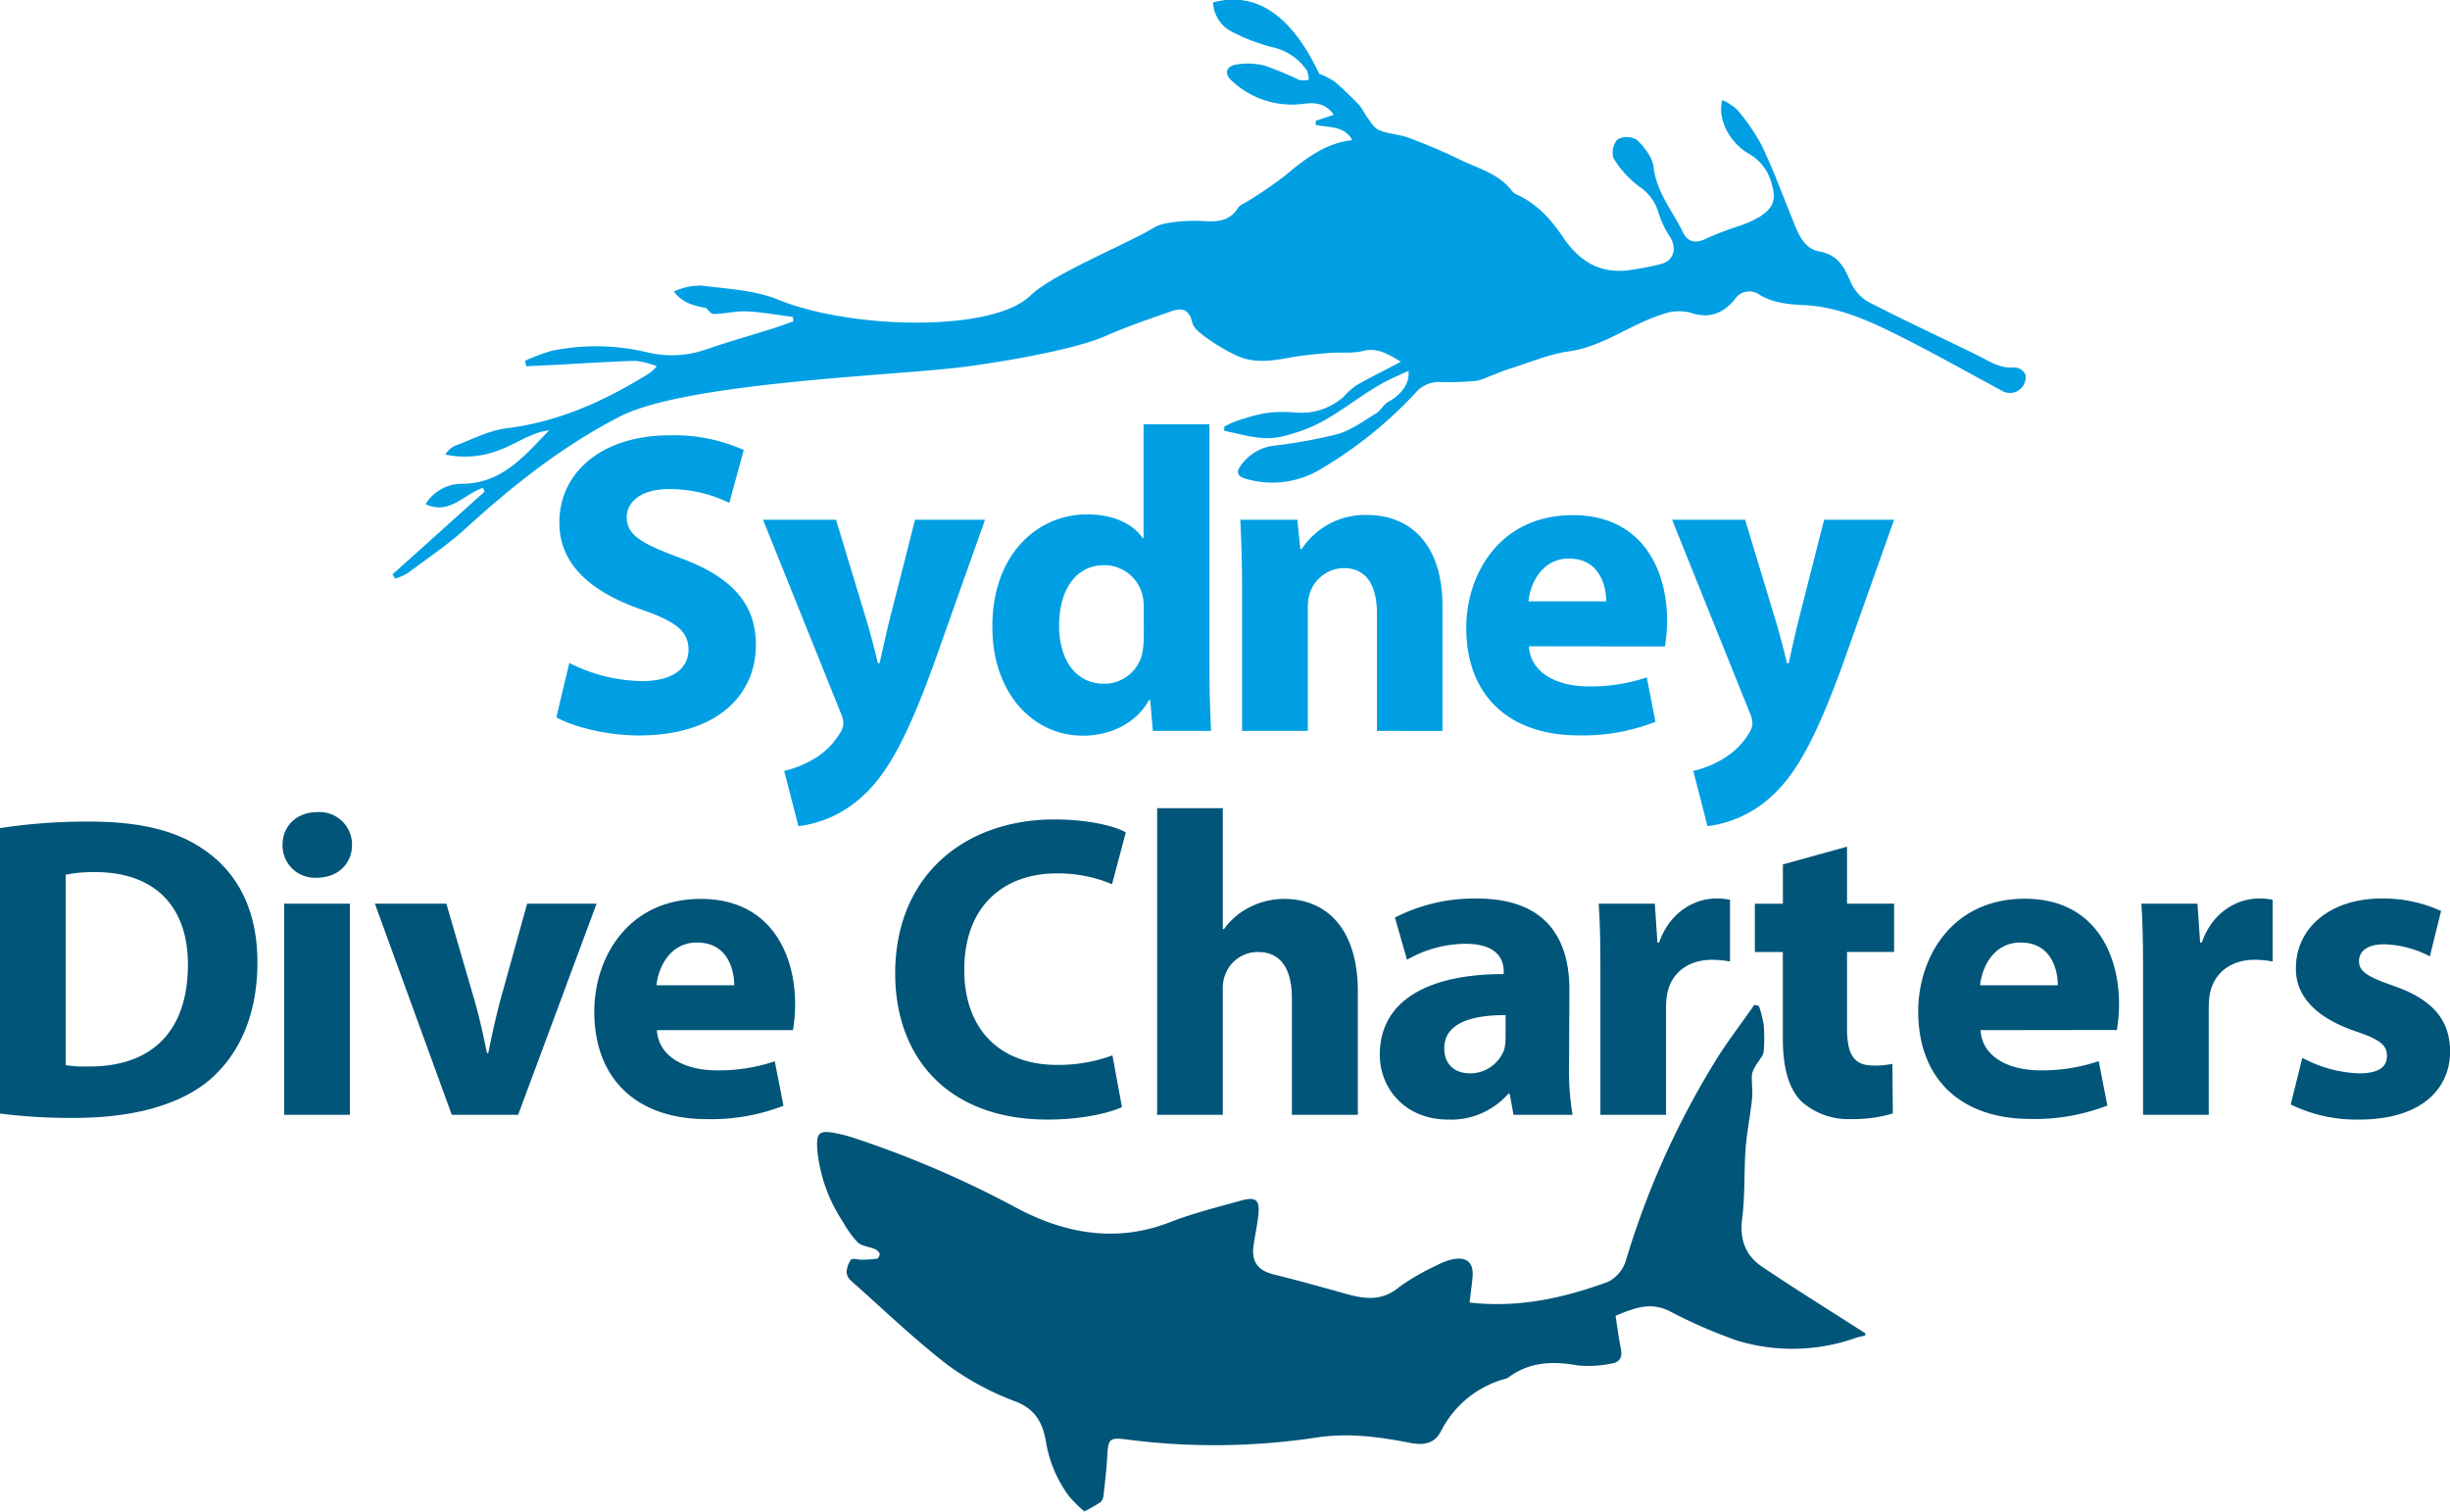 <svg id="Layer_1" data-name="Layer 1" xmlns="http://www.w3.org/2000/svg" viewBox="0 0 406.12 250.58"><defs><style>.cls-1{fill:#009fe3;}.cls-2{fill:#005578;}</style></defs><title>Sydney-Dive-Charters-logo-2020</title><path class="cls-1" d="M157.14,84.42c-4.06,4.21-7.76,8.77-14.3,8.87a7.11,7.11,0,0,0-6.19,3.37c4,1.91,6.45-1.76,9.53-2.68l.25.62-15.27,13.72.47.69a9.87,9.87,0,0,0,2-.87c3.25-2.43,6.66-4.7,9.64-7.42,7.82-7.14,16-13.62,25.51-18.54,10.68-5.54,44-6.77,55.86-8.12,5.83-.66,19.3-2.86,24.71-5.26,3.44-1.53,7-2.72,10.59-4,1.83-.67,3.23-.73,3.81,1.78.24,1,1.53,1.93,2.52,2.63A31.94,31.94,0,0,0,271,72c2.88,1.37,5.88.93,8.89.38,2.13-.39,4.3-.59,6.46-.77,1.88-.16,3.84.12,5.64-.33,2.39-.6,4.05.41,6.34,1.78-2.74,1.43-5.1,2.61-7.4,3.91a12.91,12.91,0,0,0-2,1.8,10.49,10.49,0,0,1-8.08,2.7c-4.22-.29-6.09.19-10,1.49a15.74,15.74,0,0,0-1.81.86v.68l3.11.69c4.11.9,5.78.67,9.77-.72,5.28-1.84,9.18-5.7,14-8.19,1.16-.6,2.37-1.11,3.66-1.7.25,2.09-1.24,4-3.36,5.14-.78.41-1.22,1.43-2,1.9-2.08,1.26-4.12,2.78-6.4,3.44A85.16,85.16,0,0,1,277.09,87a7.89,7.89,0,0,0-5.18,3.09c-1,1.3-.69,2,.84,2.41a15.52,15.52,0,0,0,12.55-1.8,69.68,69.68,0,0,0,15.43-12.46A5.07,5.07,0,0,1,305,76.43a48.14,48.14,0,0,0,5.76-.2,7.59,7.59,0,0,0,2-.65c1.22-.45,2.43-1,3.67-1.38,3.23-1,6.41-2.39,9.72-2.86,5.68-.8,10.12-4.41,15.36-6.09a8,8,0,0,1,4.74-.35c3.17,1.13,5.53.11,7.41-2.16a2.85,2.85,0,0,1,4.1-.79c2.31,1.37,4.77,1.6,7.38,1.72,5.53.25,10.53,2.48,15.37,4.89,5.87,2.91,11.57,6.15,17.34,9.25a2.61,2.61,0,0,0,4-2.64A2.16,2.16,0,0,0,400.11,74c-2.4.26-4.22-1-6.19-2C387.81,69,381.6,66.14,375.55,63a7.45,7.45,0,0,1-2.81-3.48c-1.06-2.39-2.09-4.21-5.12-4.76-2.63-.48-3.55-3.24-4.49-5.58-1.62-4-3.13-8.08-5-12a33.53,33.53,0,0,0-4.1-5.95,9.44,9.44,0,0,0-2.42-1.56c-.85,3,1.09,7,4.31,8.85a8,8,0,0,1,3.83,4.88c.82,2.72.43,4.09-2,5.66a18,18,0,0,1-3.29,1.47,56.14,56.14,0,0,0-5.29,2c-1.78.93-3.22.9-4.12-1-1.72-3.51-4.35-6.56-4.83-10.73-.18-1.63-1.53-3.31-2.77-4.53a3.27,3.27,0,0,0-3.21-.07,3.28,3.28,0,0,0-.66,3.14,16.92,16.92,0,0,0,4.2,4.64,7.73,7.73,0,0,1,3.28,4.49,16.66,16.66,0,0,0,1.94,4c1.17,2,.44,4-1.84,4.46a48.12,48.12,0,0,1-5.44,1c-4.6.46-7.88-1.67-10.43-5.39-2-3-4.41-5.71-7.85-7.24a2.23,2.23,0,0,1-.8-.7c-2.22-2.79-5.62-3.62-8.61-5.09-2.74-1.33-5.56-2.51-8.41-3.58-1.58-.59-3.39-.61-4.93-1.28-.89-.38-1.47-1.52-2.13-2.36a19.44,19.44,0,0,0-1.11-1.76c-1.32-1.35-2.67-2.69-4.11-3.91a13.33,13.33,0,0,0-2.55-1.3c-3.6-7.6-9.06-14.1-17.6-11.83a5.72,5.72,0,0,0,3,4.8,32.16,32.16,0,0,0,6.7,2.6,9.2,9.2,0,0,1,5.87,3.92,4.17,4.17,0,0,1,.29,1.5,3.85,3.85,0,0,1-1.54.05,59.82,59.82,0,0,0-5.71-2.37,11.31,11.31,0,0,0-4.81-.19c-1.72.3-2,1.59-.63,2.74a14.55,14.55,0,0,0,11.84,3.76c2.05-.28,3.75,0,5,1.82l-3,1,0,.68c2.2.46,4.75.11,6.07,2.52-4.43.47-7.84,3.1-11.21,5.94a69.45,69.45,0,0,1-6,4.11c-.59.4-1.39.65-1.74,1.2-1.55,2.4-3.73,2.3-6.21,2.15-1.77-.11-6.06.12-7.52,1C253,53.52,240.82,58.42,237,62c-6.18,6.27-29.95,5.67-41.89.77-3.9-1.6-8.46-1.78-12.76-2.34a10.32,10.32,0,0,0-4.55,1c1.48,1.9,3.41,2.39,5.34,2.71.4.36.82,1,1.22,1,1.84,0,3.69-.51,5.53-.43,2.56.12,5.11.6,7.66.92l.08.73c-1.16.41-2.31.84-3.48,1.21-3.66,1.15-7.36,2.2-11,3.45a17.21,17.21,0,0,1-9.48.54,36.45,36.45,0,0,0-16.13-.31,34.91,34.91,0,0,0-4.4,1.64l.21.91c1.64-.07,3.27-.14,4.91-.23,4.39-.23,8.79-.53,13.19-.66a14.52,14.52,0,0,1,3.55.9,12,12,0,0,1-1.16,1.1c-7.31,4.56-15,8.09-23.69,9.17-3,.36-5.79,1.87-8.66,2.93a3.59,3.59,0,0,0-1.55,1.44,15.67,15.67,0,0,0,9.07-.8C151.73,86.65,154.14,84.79,157.14,84.42Z" transform="translate(-66.11 -13.09)"/><path class="cls-1" d="M160.48,123a27.62,27.62,0,0,0,12.1,3c5,0,7.66-2.08,7.66-5.23s-2.29-4.73-8.09-6.73c-8-2.86-13.32-7.3-13.32-14.32,0-8.23,6.95-14.46,18.26-14.46a28.21,28.21,0,0,1,12.31,2.43L187,96.46a22.57,22.57,0,0,0-10-2.29c-4.73,0-7,2.22-7,4.65,0,3.08,2.65,4.44,8.95,6.8,8.52,3.15,12.46,7.59,12.46,14.39,0,8.09-6.16,15-19.4,15-5.52,0-11-1.5-13.68-3Z" transform="translate(-66.11 -13.09)"/><path class="cls-1" d="M204.69,99.25l5.23,17.25c.57,2,1.28,4.66,1.71,6.52h.29c.43-1.94,1-4.51,1.5-6.59l4.37-17.18h11.6l-8.16,23c-5,14-8.38,19.47-12.32,23a19.09,19.09,0,0,1-10.45,4.8l-2.36-9.16a17.15,17.15,0,0,0,4.72-1.87,12.37,12.37,0,0,0,4.51-4.36,3.31,3.31,0,0,0,.58-1.58,4.56,4.56,0,0,0-.43-1.79L192.59,99.25Z" transform="translate(-66.11 -13.09)"/><path class="cls-1" d="M266.59,83.43v40.38c0,3.93.14,8.09.28,10.45h-9.66l-.43-5.09h-.22c-2.14,3.87-6.44,5.88-10.95,5.88-8.3,0-15-7.09-15-18-.07-11.82,7.3-18.69,15.68-18.69,4.36,0,7.66,1.58,9.23,3.94h.15V83.43Zm-10.88,30.64a9.44,9.44,0,0,0-.15-2,6.53,6.53,0,0,0-6.37-5.29c-5,0-7.52,4.44-7.52,10,0,5.94,2.94,9.66,7.45,9.66a6.44,6.44,0,0,0,6.37-5.22,14.56,14.56,0,0,0,.22-2.51Z" transform="translate(-66.11 -13.09)"/><path class="cls-1" d="M272,110.42c0-4.37-.14-8-.29-11.17h9.45l.5,4.87h.22a12.57,12.57,0,0,1,10.81-5.66c7.16,0,12.53,4.8,12.53,15.11v20.69H294.36v-19.4c0-4.51-1.58-7.59-5.52-7.59a6,6,0,0,0-5.58,4.08,7.73,7.73,0,0,0-.36,2.72v20.19H272Z" transform="translate(-66.11 -13.09)"/><path class="cls-1" d="M319.54,120.23c.29,4.51,4.8,6.65,9.88,6.65a29,29,0,0,0,9.67-1.5l1.43,7.37A33,33,0,0,1,327.85,135c-11.89,0-18.69-6.87-18.69-17.82,0-8.88,5.51-18.69,17.68-18.69,11.32,0,15.61,8.81,15.61,17.47a25.17,25.17,0,0,1-.36,4.3Zm12.82-7.45c0-2.65-1.15-7.09-6.16-7.09-4.58,0-6.44,4.23-6.73,7.09Z" transform="translate(-66.11 -13.09)"/><path class="cls-1" d="M355.38,99.25l5.23,17.25c.57,2,1.28,4.66,1.71,6.52h.29c.43-1.94,1-4.51,1.5-6.59l4.37-17.18h11.6l-8.16,23c-5,14-8.38,19.47-12.32,23a19.09,19.09,0,0,1-10.45,4.8l-2.36-9.16a17.15,17.15,0,0,0,4.72-1.87,12.37,12.37,0,0,0,4.51-4.36,3.31,3.31,0,0,0,.58-1.58,4.39,4.39,0,0,0-.43-1.79L343.28,99.25Z" transform="translate(-66.11 -13.09)"/><path class="cls-2" d="M66.11,150.37a95.42,95.42,0,0,1,14.67-1.08c9.24,0,15.25,1.72,19.84,5.16,5,3.72,8.16,9.66,8.16,18.18,0,9.24-3.37,15.61-8,19.55-5.08,4.22-12.89,6.23-22.34,6.23a93.07,93.07,0,0,1-12.38-.72ZM77,189.67a20,20,0,0,0,3.79.22c10,.07,16.47-5.37,16.47-16.9,0-10-5.87-15.32-15.32-15.32a22.87,22.87,0,0,0-4.94.43Z" transform="translate(-66.11 -13.09)"/><path class="cls-2" d="M124.46,153.16c0,3-2.22,5.44-5.87,5.44a5.36,5.36,0,0,1-5.65-5.44c0-3.08,2.29-5.44,5.8-5.44A5.38,5.38,0,0,1,124.46,153.16ZM113.22,197.9v-35h10.89v35Z" transform="translate(-66.11 -13.09)"/><path class="cls-2" d="M140.1,162.9l4.73,16.25c.86,3,1.43,5.72,2,8.52h.22c.57-2.87,1.14-5.52,1.93-8.52l4.51-16.25H165l-13,35H141l-12.75-35Z" transform="translate(-66.11 -13.09)"/><path class="cls-2" d="M175,183.87c.29,4.51,4.8,6.66,9.88,6.66a28.86,28.86,0,0,0,9.66-1.5l1.44,7.37a33.17,33.17,0,0,1-12.67,2.22c-11.89,0-18.69-6.87-18.69-17.83,0-8.87,5.51-18.68,17.68-18.68,11.31,0,15.61,8.8,15.61,17.47a26.11,26.11,0,0,1-.36,4.29Zm12.82-7.44c0-2.65-1.15-7.09-6.16-7.09-4.58,0-6.44,4.22-6.73,7.09Z" transform="translate(-66.11 -13.09)"/><path class="cls-2" d="M252.09,196.62c-1.94.93-6.52,2.07-12.32,2.07-16.68,0-25.27-10.45-25.27-24.2,0-16.46,11.74-25.55,26.35-25.55,5.65,0,10,1.07,11.88,2.14l-2.29,8.59a23,23,0,0,0-9.17-1.79c-8.59,0-15.32,5.23-15.32,16,0,9.66,5.73,15.75,15.4,15.75a26,26,0,0,0,9.16-1.58Z" transform="translate(-66.11 -13.09)"/><path class="cls-2" d="M257.92,147.07H268.8v20.05H269a11.62,11.62,0,0,1,4.29-3.65,12.44,12.44,0,0,1,5.66-1.36c6.94,0,12.24,4.79,12.24,15.39v20.4H280.26V178.65c0-4.59-1.58-7.74-5.66-7.74a5.77,5.77,0,0,0-5.44,3.87,6.39,6.39,0,0,0-.36,2.36V197.9H257.92Z" transform="translate(-66.11 -13.09)"/><path class="cls-2" d="M326.2,189.46a45.15,45.15,0,0,0,.58,8.44H317l-.64-3.5h-.22a12.61,12.61,0,0,1-10,4.29c-7.09,0-11.31-5.15-11.31-10.74,0-9.09,8.16-13.38,20.54-13.38v-.43c0-1.94-1-4.59-6.37-4.59a19.69,19.69,0,0,0-9.66,2.65l-2-7a28.76,28.76,0,0,1,13.6-3.15c11.67,0,15.32,6.87,15.32,15.17Zm-10.52-8.09c-5.73,0-10.16,1.36-10.16,5.51,0,2.79,1.86,4.15,4.29,4.15a6,6,0,0,0,5.66-4,7.91,7.91,0,0,0,.21-1.86Z" transform="translate(-66.11 -13.09)"/><path class="cls-2" d="M331.4,174.42c0-5.15-.07-8.52-.29-11.52h9.31l.43,6.44h.28c1.8-5.16,6-7.3,9.46-7.3a11.1,11.1,0,0,1,2.29.21v10.24a16.56,16.56,0,0,0-2.94-.29c-4,0-6.73,2.15-7.45,5.52a13,13,0,0,0-.21,2.43V197.9H331.4Z" transform="translate(-66.11 -13.09)"/><path class="cls-2" d="M372.28,153.45v9.45h7.8v8h-7.8v12.68c0,4.22,1.08,6.15,4.3,6.15a13.67,13.67,0,0,0,3.22-.28l.07,8.23a23,23,0,0,1-7,.93,11.63,11.63,0,0,1-8.23-3c-2-2.07-3-5.44-3-10.38V170.91H357v-8h4.65v-6.52Z" transform="translate(-66.11 -13.09)"/><path class="cls-2" d="M394.41,183.87c.28,4.51,4.79,6.66,9.88,6.66A28.86,28.86,0,0,0,414,189l1.43,7.37a33.14,33.14,0,0,1-12.67,2.22c-11.88,0-18.68-6.87-18.68-17.83,0-8.87,5.51-18.68,17.68-18.68,11.31,0,15.61,8.8,15.61,17.47a26.11,26.11,0,0,1-.36,4.29Zm12.81-7.44c0-2.65-1.14-7.09-6.15-7.09-4.59,0-6.45,4.22-6.73,7.09Z" transform="translate(-66.11 -13.09)"/><path class="cls-2" d="M421.35,174.42c0-5.15-.07-8.52-.28-11.52h9.3l.44,6.44h.28c1.79-5.16,6-7.3,9.45-7.3a11.1,11.1,0,0,1,2.29.21v10.24a16.54,16.54,0,0,0-2.93-.29c-4,0-6.73,2.15-7.45,5.52a13,13,0,0,0-.21,2.43V197.9H421.35Z" transform="translate(-66.11 -13.09)"/><path class="cls-2" d="M447.75,188.45a21.19,21.19,0,0,0,9.38,2.58c3.29,0,4.65-1.07,4.65-2.86s-1.08-2.72-5.09-4.08c-7.3-2.44-10.09-6.37-10-10.53,0-6.58,5.59-11.52,14.25-11.52a23.1,23.1,0,0,1,9.81,2.07l-1.86,7.52a17.51,17.51,0,0,0-7.59-2c-2.65,0-4.15,1.07-4.15,2.79s1.35,2.57,5.65,4.08c6.66,2.29,9.38,5.73,9.45,10.81,0,6.58-5.08,11.38-15.1,11.38a24.77,24.77,0,0,1-11.32-2.5Z" transform="translate(-66.11 -13.09)"/><path class="cls-2" d="M375.33,234.13c-5.7-3.65-11.44-7.22-17.07-11-2.83-1.88-3.82-4.57-3.36-8.08.49-3.81.29-7.71.57-11.55.21-2.77.79-5.52,1.07-8.29.14-1.37-.14-2.77,0-4.14a5.64,5.64,0,0,1,1-1.89c.32-.59.87-1.14.92-1.74a25.67,25.67,0,0,0,0-4.47,20.51,20.51,0,0,0-.78-3.11l-.76-.2c-2.35,3.39-4.91,6.65-7,10.2A138.93,138.93,0,0,0,335.64,222a5.89,5.89,0,0,1-2.93,3.57c-7.32,2.69-14.86,4.39-23,3.45.18-1.5.36-2.82.49-4.15.25-2.43-.94-3.52-3.34-3a9.78,9.78,0,0,0-2.61,1,36.87,36.87,0,0,0-6.29,3.65c-2.88,2.39-5.82,1.89-8.95,1-3.89-1.09-7.78-2.17-11.7-3.14-2.72-.67-3.8-2.1-3.39-4.93.24-1.67.61-3.31.78-5,.25-2.42-.42-3-2.75-2.36-4,1.11-8.06,2.12-11.92,3.62-8.83,3.43-17.25,1.91-25.2-2.26a168.05,168.05,0,0,0-27.53-11.83c-.71-.22-1.44-.42-2.17-.57-3.33-.71-3.82-.32-3.49,3.16a26,26,0,0,0,4.21,11.45,16.51,16.51,0,0,0,2.43,3.38c.67.63,1.85.71,2.77,1.09a1.65,1.65,0,0,1,.86.73c.09.22-.19.85-.37.88a19.7,19.7,0,0,1-2.66.18c-.59,0-1.49-.29-1.71,0a3.79,3.79,0,0,0-.72,2.14,2.16,2.16,0,0,0,.8,1.41c5.3,4.7,10.42,9.64,16,13.94a46.57,46.57,0,0,0,11.3,6.06c3.24,1.27,4.38,3.55,4.92,6.49a20.79,20.79,0,0,0,3.86,9.19,23.43,23.43,0,0,0,2.52,2.5,28.24,28.24,0,0,0,2.7-1.54,1.84,1.84,0,0,0,.49-1.16c.23-2.09.49-4.19.6-6.29.17-3.11.35-3.31,3.34-2.92a113,113,0,0,0,31.44-.35c5.29-.79,10.37-.09,15.47.9,2.24.43,4,.14,5.07-1.92a16.93,16.93,0,0,1,10.92-8.77.56.56,0,0,0,.17-.09c3.51-2.66,7.4-2.82,11.58-2.06a18.58,18.58,0,0,0,5.54-.3c1.31-.16,1.92-.95,1.63-2.39-.35-1.76-.58-3.55-.89-5.54,2.84-1.16,5.59-2.38,8.82-.84A83.73,83.73,0,0,0,354,235.31a31.45,31.45,0,0,0,19.65-.4c.52-.18,1.07-.28,1.61-.41Z" transform="translate(-66.11 -13.09)"/></svg>